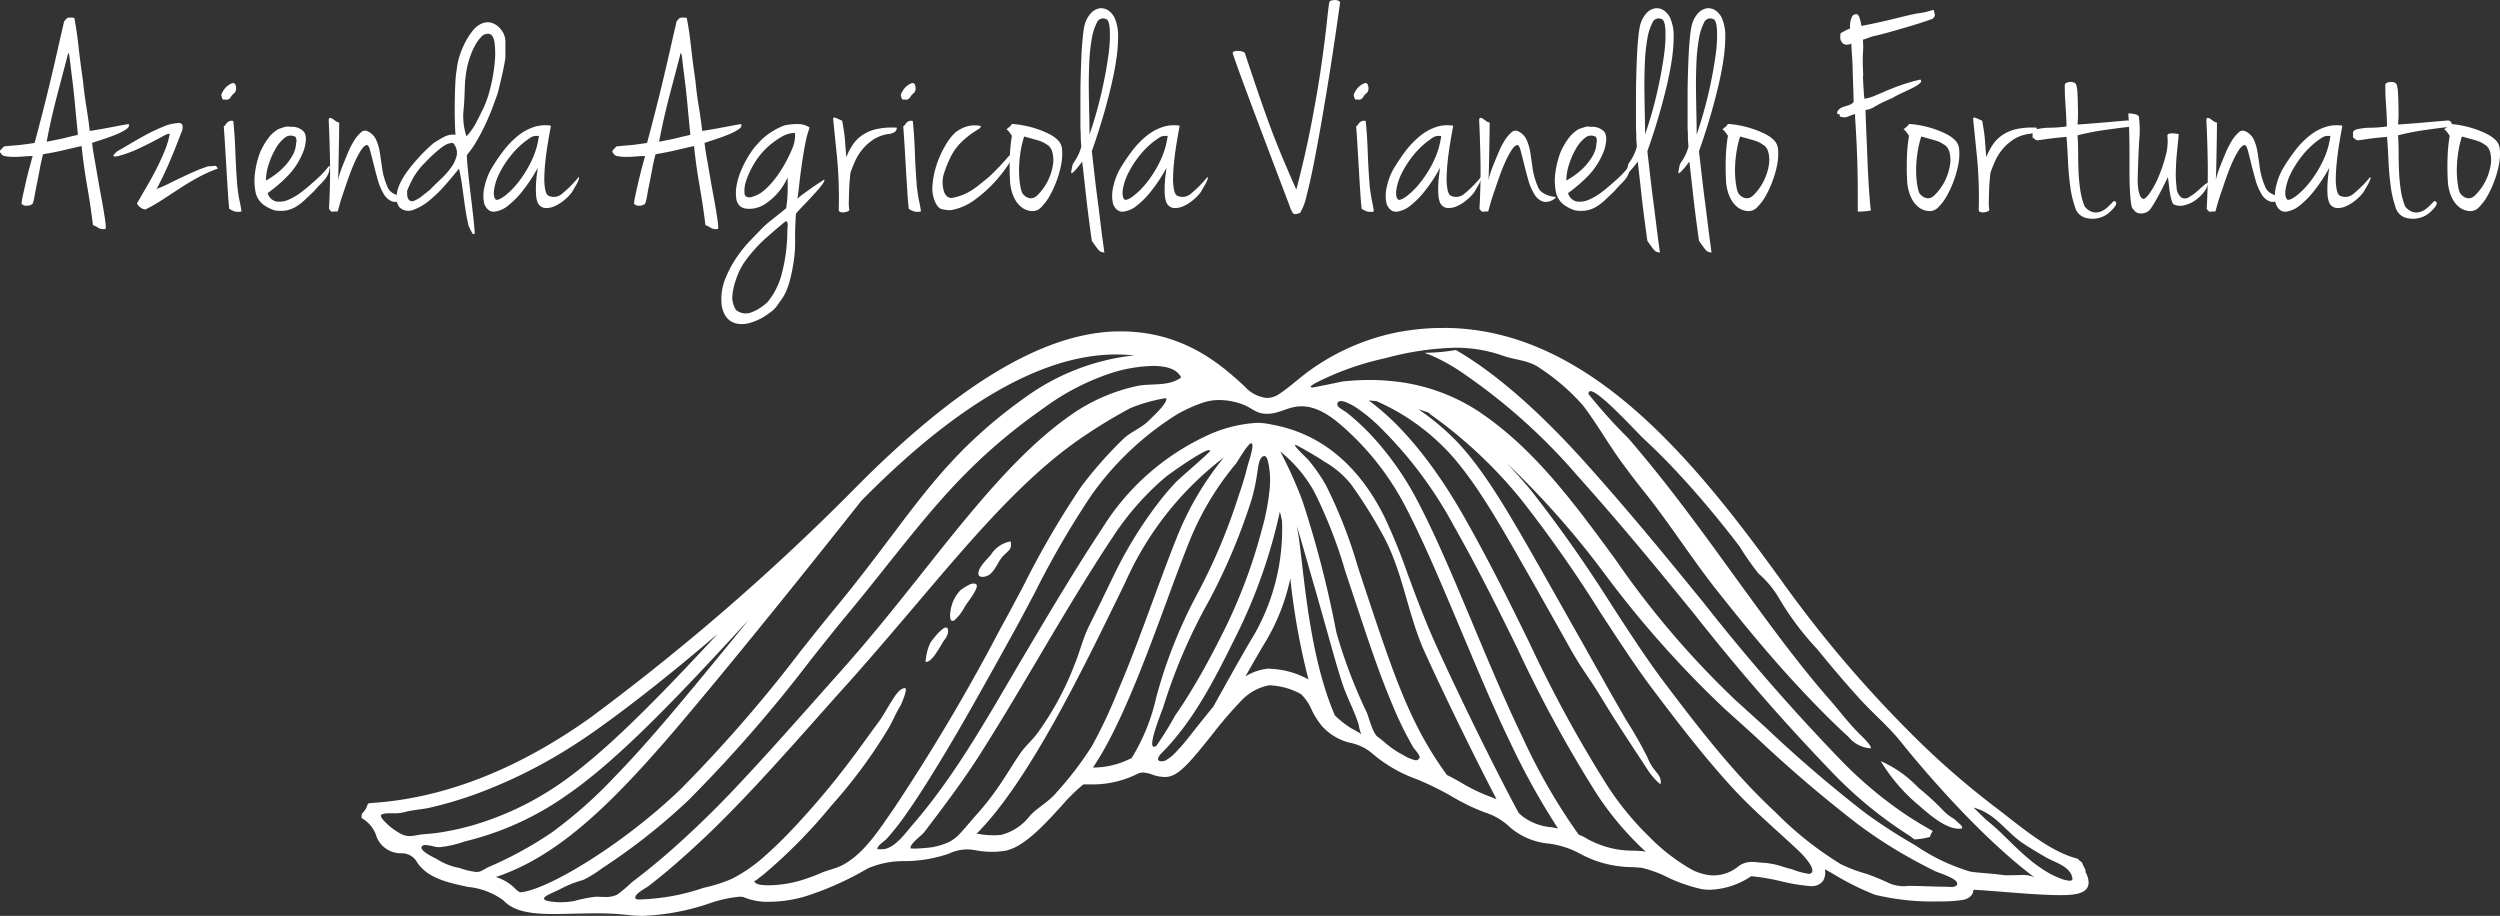 <svg xmlns="http://www.w3.org/2000/svg" width="203.726" height="74.636" viewBox="0 0 203.726 74.636">
  <rect x="0" y="0" width="203.726" height="74.636" fill="#333333" stroke="none"/>
  <g id="Logo" transform="translate(-182.94 -319.264)">
    <g id="Raggruppa_93" data-name="Raggruppa 93">
      <g id="Raggruppa_87" data-name="Raggruppa 87">
        <path id="Tracciato_178" data-name="Tracciato 178" d="M300.551,345.991c-.123,0-.247,0-.371,0a19.414,19.414,0,0,0-3.075.3l-.089.01a18.461,18.461,0,0,0-7.3,3.12c-.87.618-1.645,1.365-2.527,1.944a1.8,1.8,0,0,1-1.007.331,2.805,2.805,0,0,1-1.809-.937c-1.839-1.686-4.9-4.491-10.131-4.491h-.175c-6.053.076-13.168,4.344-21.756,13.089a186.139,186.139,0,0,1-21.3,18.418c-6,4.262-12.032,6.591-17.971,6.937l-.1.053-.037.035a1.649,1.649,0,0,1-.476.777l-.021.165v.183a2.667,2.667,0,0,1,1.142,1.285,2.125,2.125,0,0,0,2.09,1.587,1.427,1.427,0,0,1,1.313.774c.887,1.283,2.533,1.625,4.124,1.968a5.858,5.858,0,0,1,2.878,1.087c.872.937,2.3,1.121,4.141,1.121.491,0,1.011-.013,1.557-.028.589-.005,1.206-.028,1.836-.028a23.326,23.326,0,0,1,2.678.139,8.671,8.671,0,0,0,1.175.066,18.925,18.925,0,0,0,5.351-.994,10.359,10.359,0,0,1,2.505-.564.94.94,0,0,1,.422.067,4.979,4.979,0,0,0,2.01.345,10.645,10.645,0,0,0,2.926-.437,25.267,25.267,0,0,0,5.107-2.284,7.424,7.424,0,0,1,3.085-.592,11.192,11.192,0,0,0,3.527-.611,3.636,3.636,0,0,1,1.445-.345,4.1,4.1,0,0,1,.761.08,7.738,7.738,0,0,0,1.281.118,7.55,7.55,0,0,0,.916-.059c1.565-.173,3.288-2.056,4.807-3.726a13.781,13.781,0,0,1,1.744-1.711h.452a8.185,8.185,0,0,0,3.9-.832,1.039,1.039,0,0,1,.511-.132,2.337,2.337,0,0,1,.737.163,3.152,3.152,0,0,0,1.027.2,1.649,1.649,0,0,0,.442-.056c.873-.242,1.836-1.412,3.345-3.3a34.41,34.41,0,0,1,2.523-2.937,4.206,4.206,0,0,1,2.189-1.181,5.78,5.78,0,0,1,2.614.724,3.973,3.973,0,0,1,.848,1.246,6.83,6.83,0,0,0,.785,1.274,4.453,4.453,0,0,0,2.436,1.458,3.959,3.959,0,0,1,1.832.941,11.606,11.606,0,0,0,3.53,2.016,23.524,23.524,0,0,1,2.909,1.433,17.094,17.094,0,0,0,2.646,1.273,5.117,5.117,0,0,1,2.048,1.216,5.6,5.6,0,0,0,3.156,1.319,7.336,7.336,0,0,1,2.431.766,9.038,9.038,0,0,0,4.4,1.153c.255.023.492.028.717.051a9.341,9.341,0,0,1,2.078.754,12.775,12.775,0,0,0,2.85.991,4.5,4.5,0,0,0,.649.048,6.365,6.365,0,0,0,3.356-1.1l.071,0a17.048,17.048,0,0,1,2.382.41,15.662,15.662,0,0,0,2.453.4,1.186,1.186,0,0,0,.2-.014,1.074,1.074,0,0,0,.759-.429,1.27,1.27,0,0,0,.143-.938c.268.142.578.32.85.481a21.463,21.463,0,0,0,3.247,1.6,19.966,19.966,0,0,0,5.161.54,11.738,11.738,0,0,0,2.037-.132c.577-.133.757-.454.8-.708l.02-.113c.7.038,1.562.108,2.453.178,1.639.128,3.331.261,4.576.261.877,0,2.35,0,2.35-1.023a1.693,1.693,0,0,0-.295-.912l.093-.008a1.658,1.658,0,0,1-.136-.289,1.82,1.82,0,0,1-.2-.436,1.562,1.562,0,0,1-.351-.3c-2.275-.549-4.762-2.712-6.587-4.1a67,67,0,0,1-6.958-6.071,98.133,98.133,0,0,1-10.467-12.309c-7.245-10.05-15.923-20.774-27.674-20.774m-10.7,4.856h0c-.648-.041,1.563-.962,1.731-1.047a24.294,24.294,0,0,1,4.3-1.358,23.74,23.74,0,0,1,5.605-.835,11.446,11.446,0,0,1,3.887.643c1.04.371,2.14.358,3.06,1.034a17.308,17.308,0,0,1,3.509,3.047c1.189,1.569,2.157,3.322,3.348,4.9.5.685.993,1.324,1.451,1.9,2.112,2.606,3.912,5.474,5.991,8.12,2.141,2.713,4.334,5.385,6.687,7.919,1.328,1.43,2.705,2.839,4.143,4.152a2.568,2.568,0,0,0,1.694.923c.045,0,.092,0,.14-.006-.023-.3-.715-.939-.952-1.174-.9-.9-1.488-1.7-2.336-2.686-.881-.995-1.732-2.032-2.56-3.081-1.819-2.3-3.545-4.7-5.272-7.063-2.078-2.874-4.229-5.843-6.467-8.62-.714-.879-1.438-1.759-2.182-2.618a41.589,41.589,0,0,1-3.256-3.62c0-.16.056-.23.165-.23.74,0,3.755,3.343,4.377,3.919,1.206,1.113,2.348,2.294,3.451,3.516,1.514,1.679,2.944,3.419,4.32,5.22a22.492,22.492,0,0,0,1.537,2.2,8.079,8.079,0,0,1,1.691,2.041,23.231,23.231,0,0,0,3.1,4.126c1.114,1.374,2.265,2.732,3.453,4.039,1.1,1.212,2.415,2.313,3.429,3.6.42.522,5.723,7.148,10.823,10.963a2.218,2.218,0,0,0-1.143-.191c-.173,0-.349.006-.519.01s-.336.008-.485.008a3.1,3.1,0,0,1-.445-.024c-.784-.111-1.568-.145-2.371-.237-.086-.01-.169-.034-.256-.036a15.993,15.993,0,0,1-4.5-2.151,43.683,43.683,0,0,1-3.986-2.568,106.762,106.762,0,0,1-8.235-7.06c-.787-.712-1.627-1.468-2.523-2.287A72.408,72.408,0,0,1,314.6,364.88c-3.344-4.565-6.5-8.862-10.835-11.862-.213-.152-.443-.307-.67-.444a15.534,15.534,0,0,0-6.806-2.258,16.776,16.776,0,0,0-1.736-.087c-.484,0-.968.019-1.447.053-.263.025-.527.034-.773.073-.137.026-2.343.492-2.483.492m-64.535,41.131a1.4,1.4,0,0,1-.361-.267,3.758,3.758,0,0,0-1.607-.977c5.219-1.744,9.667-6.116,15.585-13.152,5.944-7.059,13.779-16.97,14.179-17.487,7.739-7.868,14.674-11.875,20.62-11.944h.185c.51,0,1,.032,1.474.07a18.527,18.527,0,0,0-8.606,3.215c-5.351,3.749-7.958,7.21-11.262,11.6-1.321,1.745-2.811,3.731-4.631,5.919-.841,1.023-1.764,2.181-2.75,3.423a115.2,115.2,0,0,1-9.757,11.218c-4.764,4.572-10.955,8.254-13.069,8.384m3.353.81a5.747,5.747,0,0,1-1-.088c-.545-.107-.482-.291-.057-.519.41-.21.83-.379,1.24-.6a8.66,8.66,0,0,1,1.6-.605,9,9,0,0,0,1.554-.959,50.078,50.078,0,0,0,6.538-5.082c.2-.18.4-.365.6-.566a114.7,114.7,0,0,0,9.855-11.323c.976-1.232,1.9-2.39,2.736-3.406,1.328-1.59,2.493-3.06,3.578-4.425,4.035-5.039,6.951-8.686,12.76-12.757a19.5,19.5,0,0,1,5.58-2.846,12.116,12.116,0,0,1,3.25-.531c1.028,0,1.955.228,2.288.941-1.027.763-2.414.451-3.613.7a14.847,14.847,0,0,0-5.051,2.139c-4.373,2.936-8.269,7.833-12.393,13.03-2.127,2.675-4.335,5.45-6.762,8.158-.843.944-1.664,1.87-2.452,2.759-1.9,2.136-3.8,4.272-5.758,6.348a79.411,79.411,0,0,1-5.7,5.538q-1.464,1.278-3.017,2.452a11.984,11.984,0,0,1-1.207,1.019,2.084,2.084,0,0,1-1,.189c-.264,0-.524-.017-.749-.017a10.789,10.789,0,0,0-1.756.351l-.064.007a5.651,5.651,0,0,1-1,.088m6.345-.224a.437.437,0,0,1-.257-.05c-.29-.322.833-.88,1.048-1.051.518-.4,1.025-.812,1.526-1.228,1-.849,1.971-1.721,2.923-2.616,1.984-1.873,3.864-3.868,5.707-5.882q1.893-2.085,3.771-4.206c.787-.886,1.6-1.8,2.451-2.741,1.907-2.143,3.689-4.242,5.418-6.274,4.795-5.651,8.938-10.518,13.652-13.693a42.183,42.183,0,0,1,3.806-2.3,13.6,13.6,0,0,1,2.8-.8c.088,0,.137.017.136.057-.021.449-1.105,1.429-1.464,1.786-.609.606-1.45.888-2.063,1.481a32.948,32.948,0,0,0-3.427,3.888,72.118,72.118,0,0,0-4.735,8.145c-.618,1.147-1.218,2.3-1.81,3.353a160.439,160.439,0,0,1-8.7,14.7c-1.159,1.66-2.478,3.806-4.34,4.7-.5.236-1.065.343-1.576.56a14.2,14.2,0,0,1-1.706.625,9.5,9.5,0,0,1-2.551.391c-.265,0-.9,0-1.1-.188-.223-.2-.082-.127.086-.259.181-.157.42-.318.619-.487A42.779,42.779,0,0,0,250.7,384.9a40.946,40.946,0,0,0,4.7-6.381c.317-.57.57-1.187.916-1.741.078-.132.631-1.437.378-1.437h-.017c-.486,0-.963.891-1.191,1.245-.346.549-.651,1.138-1.046,1.647-.673.9-1.316,1.828-2,2.733a65.636,65.636,0,0,1-5.021,5.97,32.907,32.907,0,0,1-2.614,2.484,12.825,12.825,0,0,1-2.184,1.44,11.893,11.893,0,0,1-2.33.747,17.5,17.5,0,0,1-4.963.944c-.06,0-.2.015-.325.015m19.743-4.093c-.1,0-.206-.007-.309-.013,0-.326.564-.618.768-.851a21.793,21.793,0,0,0,1.614-2.058c.629-.9,1.228-1.821,1.81-2.751,1.546-2.462,2.986-4.978,4.408-7.514.81-1.442,1.607-2.876,2.4-4.318.593-1.064,1.2-2.223,1.818-3.382a72.285,72.285,0,0,1,4.634-7.98,24.381,24.381,0,0,1,6.9-6.533,11.586,11.586,0,0,1,2.238-1.016,4.138,4.138,0,0,1,1.28-.194,5.445,5.445,0,0,1,2.009.4c.718.3.988.7,1.8.72.03,0,.06,0,.09,0,.957,0,1.616-.524,2.555-.6.082-.006.162-.01.243-.01,1.56,0,2.933,1.233,4,2.236a22.5,22.5,0,0,1,4.55,6.1c1.455,2.8,2.927,6.316,4.486,10.022,1.3,3.082,2.63,6.278,3.965,9.023a58.556,58.556,0,0,0,3.9,7.023c-.172-.036-.349-.067-.508-.1a4.491,4.491,0,0,1-2.456-.942c-.086-.082-.163-.152-.247-.23-1.533-2.828-4.462-8.688-6.672-13.545-.961-2.117-1.7-4.112-2.354-5.876a48,48,0,0,0-1.926-4.736c-3.211-6.4-7.782-7.236-9.505-7.551a4.867,4.867,0,0,0-.868-.075,11.148,11.148,0,0,0-4.272,1.133,19.851,19.851,0,0,0-8.329,7.451c-2.153,3.249-4.268,6.815-6.319,10.273-2.8,4.724-5.513,9.71-9.131,13.884-.556.647-1.328,1.735-2.192,1.964a1.583,1.583,0,0,1-.385.042m67.864,2.134a3.268,3.268,0,0,1-.486-.039,4.545,4.545,0,0,1-1.238-.392,15.545,15.545,0,0,1-3.536-2.714,23.948,23.948,0,0,1-3.521-4.322,105.84,105.84,0,0,1-6.244-11.476c-1.552-3.161-3.153-6.43-5.256-10.147-3.231-5.726-6.178-8.414-7.852-9.613.211.013.427.033.641.049l.032.021a17.8,17.8,0,0,1,5.487,3.778c2.2,2.2,4.241,5.75,6.039,8.888,1.647,2.878,3.023,5.33,4.282,7.575.959,1.692,1.5,2.285,2.515,3.962.973,1.628,2.611,4.1,3.639,5.663a5.683,5.683,0,0,0,1.133,1.344c.147-.474-.177-.812-.454-1.16a3.648,3.648,0,0,1-.588-1.028,34.593,34.593,0,0,0-1.749-3.067c-1.2-2.074-2.374-4.176-3.544-6.26-1.269-2.239-2.644-4.691-4.286-7.569-1.837-3.189-3.917-6.821-6.224-9.118a20.149,20.149,0,0,0-2.866-2.361c.283.079.564.178.84.279l.136.136a37.474,37.474,0,0,1,7.407,6.951,105.291,105.291,0,0,1,6.438,9.188c1.514,2.315,2.946,4.512,4.235,6.215,2.08,2.761,4.188,5.51,6.517,8.059,1.711,1.866,3.624,3.465,5.462,5.2.271.256,1.35,1.378,1,1.748a.319.319,0,0,1-.248.08,6.592,6.592,0,0,1-1.378-.384c-.214-.044-.42-.108-.62-.166a6.281,6.281,0,0,0-1.488-.335c-.447-.021-.8-.084-1.135-.084a1.749,1.749,0,0,0-1.121.38,3.162,3.162,0,0,1-1.97.715m-5.54-1.922-.248-.051c-.238-.015-.5-.04-.775-.041a7.669,7.669,0,0,1-3.774-.972,4.189,4.189,0,0,0-.685-.339,48.714,48.714,0,0,1-4.6-7.991c-1.319-2.731-2.655-5.9-3.938-8.968-1.569-3.742-3.045-7.278-4.524-10.1a24.388,24.388,0,0,0-4.021-5.68,19.239,19.239,0,0,0-1.794-1.635c-.149-.118-.712-.419-.759-.581-.083-.264.069-.371.282-.371a.942.942,0,0,1,.295.054,4.65,4.65,0,0,1,1.092.585,13.724,13.724,0,0,1,2.065,1.774,33.6,33.6,0,0,1,5.692,7.679c2.091,3.7,3.69,6.944,5.237,10.094a106.718,106.718,0,0,0,6.306,11.6,24.967,24.967,0,0,0,4.15,4.947m-45.062-6.866c2.185-3.217,4.21-8.676,6.022-13.585.649-1.768,1.267-3.424,1.841-4.854a23.5,23.5,0,0,1,3.8-6.337c.132-.167.968-1.652,1.24-1.652l.02,0c.28.083-.281,1.659-.325,1.869a24.058,24.058,0,0,1-.706,2.343,47.236,47.236,0,0,1-3.421,8.125,39.546,39.546,0,0,0-3.317,8.386,15.97,15.97,0,0,1-2.008,4.942l-.231.1a6.746,6.746,0,0,1-2.911.659m32.87,2.574c-.141-.055-.289-.113-.441-.174a14.826,14.826,0,0,1-2.448-1.179c-.379-.222-.76-.435-1.133-.61-2.976-4.077-4.284-7.989-6.6-14.955l-.672-2.04A39.162,39.162,0,0,0,291,358.822a13.807,13.807,0,0,0-1.439-2.074c-.16-.185-1.289-1.227-1.063-1.227a.656.656,0,0,1,.231.094c.457.245,1.658.929,2.073,1.233a7.674,7.674,0,0,1,2.232,1.878,39.054,39.054,0,0,1,2.612,4.168c1.617,2.935,2.007,6.457,3.4,9.521,1.86,4.073,4.223,8.86,5.846,11.976m-47.509,4.02c-.148,0-.244-.009-.245-.031-.045-.363.9-1.026,1.118-1.3,1.554-2.051,3.078-4.053,4.465-6.221,1.622-2.54,3.153-5.127,4.683-7.713,2.038-3.452,4.151-7.019,6.29-10.231a22.7,22.7,0,0,1,4.214-4.765c.319-.259,3.039-2.2,3.554-2.207.054,0,.084.023.084.07,0,.114-2.528,2.266-2.755,2.517a22.072,22.072,0,0,0-1.677,2,34.17,34.17,0,0,0-3.431,5.662l-.245.5c-.586,1.224-1.175,2.426-1.773,3.633-.5,1.025-.723,2.041-1.154,3.085a24.4,24.4,0,0,1-3.072,5.663c-.445.564-.981,1.03-1.381,1.617-.691,1.016-1.3,2.076-2.023,3.071a21.893,21.893,0,0,1-1.51,1.879c-.5.56-.97,1.158-1.5,1.7a2.987,2.987,0,0,1-1.1.686,5.63,5.63,0,0,1-1.075.286,14.475,14.475,0,0,1-1.472.108m40.926-7.2a3.2,3.2,0,0,1-1.032-.436,7.372,7.372,0,0,1-1.491-1.022c-.2-.167-.386-.321-.573-.454-.395-.271-.7-1.533-.887-1.978a41.281,41.281,0,0,1-2.48-6.53,86.075,86.075,0,0,0-2.758-10.7,33.752,33.752,0,0,0-1.814-4.043,11.06,11.06,0,0,1,2.787,3.315,38.359,38.359,0,0,1,2.5,6.409l.677,2.04c.989,2.957,1.944,5.955,3.16,8.835a28.85,28.85,0,0,0,1.693,3.473c.2.343.874.877.32,1.077a.318.318,0,0,1-.1.015m-21.331-1.105c-.557,0,.7-3.011.767-3.256a44.781,44.781,0,0,1,3.694-8.594,48.836,48.836,0,0,0,3.51-8.337,16.219,16.219,0,0,0,.446-2.1c.053-.292.119-1.229.465-1.375a.292.292,0,0,1,.111-.025c.229,0,.282.383.339.6a7.038,7.038,0,0,1,.091,2.132,18.268,18.268,0,0,1-.627,3.251,43.213,43.213,0,0,1-3.133,8.331c-.82,1.641-1.686,3.271-2.639,4.83-.411.68-.835,1.343-1.292,1.991a28.8,28.8,0,0,1-1.529,2.473.387.387,0,0,1-.2.082m-13.134,7.21a6.883,6.883,0,0,1-1.162-.107l-.157-.021c4.214-4.215,8.605-13.275,11.893-20.023l.247-.512a26.111,26.111,0,0,1,8.008-10.124,24.739,24.739,0,0,0-3.8,6.434c-.583,1.443-1.2,3.118-1.861,4.9-.961,2.619-1.926,5.257-3.03,7.829a40.222,40.222,0,0,1-2.052,4.341,27.463,27.463,0,0,1-2.9,3.8,3.8,3.8,0,0,1-.352.375c-.572.544-1.266.936-1.808,1.518a4.282,4.282,0,0,1-2.347,1.56c-.254.025-.478.034-.681.034m74.439,4.143a3.009,3.009,0,0,1-1.521-.3c-.552-.26-1.113-.482-1.69-.693a12.52,12.52,0,0,1-2.1-.786,28.007,28.007,0,0,1-5.365-4.262c-.907-.843-1.786-1.733-2.627-2.646-2.325-2.536-4.431-5.279-6.505-8.038-1.264-1.672-2.684-3.847-4.189-6.163a111.9,111.9,0,0,0-6.512-9.275c-.692-.845-1.385-1.607-2.049-2.313a70.816,70.816,0,0,1,8.063,9.134,84.3,84.3,0,0,0,9.74,10.933c.9.81,1.737,1.557,2.522,2.276A108.373,108.373,0,0,0,334.3,386.4a37.37,37.37,0,0,0,4.027,2.634c.745.422,1.491.819,2.258,1.2.317.164,1.909.606,1.849,1.063-.025.171-.216.239-.418.245q-.049,0-.1,0c-.173,0-.342-.019-.446-.019-.948,0-1.884-.064-2.829-.064h-.362M277.6,381.3c-.5,0-.27-.408.06-.727,2.569-2.588,4.346-6.124,5.948-9.363a43.25,43.25,0,0,0,3.629-10.253c.066.247.117.487.173.73a17.323,17.323,0,0,1-2.276,9.314c-.816,1.334-2.543,4.444-3.323,5.856-.421.5-.833,1.021-1.238,1.524-.552.689-1.073,1.408-1.685,2.036a3.853,3.853,0,0,1-.961.816l-.172.057c-.058.006-.11.01-.155.01m16.276-2.189c-.067-.117-.908-.517-1.079-.664a8.961,8.961,0,0,1-1.077-.878c-1.693-3.957-2.264-8.83-2.686-12.44-.071-.6-.136-1.149-.2-1.661-.052-.429-.127-.861-.213-1.319.322,1.027.6,2.037.938,3.2.161.577.343,1.2.534,1.862.365,1.264.679,2.393.973,3.433.4,1.42.782,2.83,1.234,4.231.375,1.187,1,2.277,1.362,3.451a3.428,3.428,0,0,0,.214.784m-9.447-4.725c.619-1.092,1.247-2.177,1.636-2.816a16.763,16.763,0,0,0,2.024-5.176,56.837,56.837,0,0,0,1.478,8.24,6.9,6.9,0,0,0-3.112-.867l-.109-.02a4.334,4.334,0,0,0-1.917.639M218.78,388.3a8.668,8.668,0,0,0,2.013-.462,24.2,24.2,0,0,0,8.33-3.775c4.451-3.043,9.81-8.855,14.543-13.977.085-.084.161-.178.247-.259-1.935,2.386-3.97,4.862-5.814,7.064-1.628,1.926-3.281,3.838-5.043,5.647a37.29,37.29,0,0,1-5.122,4.545,30.564,30.564,0,0,1-5.106,2.805c-.252.1-.491.284-.747.382a.95.95,0,0,1-.327.051,6.24,6.24,0,0,1-1.386-.33,4.985,4.985,0,0,1-1.78-.69c-.082-.057-.351-.176-.616-.329-.428-.244-.864-.559-.614-.774a.4.4,0,0,1,.264-.075,4.8,4.8,0,0,1,.78.147,2.329,2.329,0,0,0,.378.03m-3.758-2.761a3.159,3.159,0,0,0,.9-.1c.668-.185,1.4-.206,2.082-.366a31.978,31.978,0,0,0,3.826-1.143,40.444,40.444,0,0,0,7.671-3.818c.728-.464,1.445-.942,2.144-1.445,3.019-2.145,6.446-4.89,9.8-7.767-4.326,4.653-9.019,9.589-12.939,12.272a24.564,24.564,0,0,1-7.133,3.37,21.759,21.759,0,0,1-2.846.6c-.382.046-.771.084-1.156.113-.356.029-.7.142-1.048.142a1.326,1.326,0,0,1-.339-.041,1.4,1.4,0,0,1-.366-.139,5.142,5.142,0,0,1-1.261-.935c-.268-.272-.6-.618-.158-.7l.13-.029c.16-.012.312-.015.457-.015h.235m136.574,5.5a2.818,2.818,0,0,1-.869-.236,7.991,7.991,0,0,1-.733-.338,12.327,12.327,0,0,1-2-1.441c-1.094-.949-2.038-2.04-3.183-2.935-.115-.094-1-1-1.073-1.015,1.824.442,2.661,2.007,4.134,2.966.59.375,1.2.754,1.815,1.1.709.411,1.966.712,2.138,1.692.023.15-.072.207-.227.207" fill="#fff"/>
      </g>
      <g id="Raggruppa_88" data-name="Raggruppa 88">
        <path id="Tracciato_179" data-name="Tracciato 179" d="M336.2,381.286a14.524,14.524,0,0,0,3.171,3.665c.722.626,2.09,1.846,3.193,1.846a1.287,1.287,0,0,0,.265-.026c.025-.186-.069-.248-.2-.367-.2-.188-.406-.371-.446-.407a3.617,3.617,0,0,1-.887-.686,21.957,21.957,0,0,0-2.032-1.863,9.542,9.542,0,0,0-3.059-2.162" fill="#fff"/>
      </g>
      <g id="Raggruppa_89" data-name="Raggruppa 89">
        <path id="Tracciato_180" data-name="Tracciato 180" d="M260.028,370.4c-.359,0-1.162,1.075-1.269,1.237a4.281,4.281,0,0,0-.394,1.577.753.753,0,0,0,.508-.286l.149-.154a10.7,10.7,0,0,0,.741-1.165c.21-.314.531-.657.418-1.064-.027-.1-.081-.145-.153-.145" fill="#fff"/>
      </g>
      <g id="Raggruppa_90" data-name="Raggruppa 90">
        <path id="Tracciato_181" data-name="Tracciato 181" d="M262.288,366.817a.782.782,0,0,0-.335.082,4.692,4.692,0,0,0-.74.459,2.987,2.987,0,0,0-.816,1.723,1.472,1.472,0,0,0,0,.63c.034.09.089.152.173.152a.283.283,0,0,0,.12-.033,3.755,3.755,0,0,0,.866-1.117c.159-.3,1.169-1.5.958-1.808a.276.276,0,0,0-.229-.088" fill="#fff"/>
      </g>
      <g id="Raggruppa_91" data-name="Raggruppa 91">
        <path id="Tracciato_182" data-name="Tracciato 182" d="M265.3,363.378a2.42,2.42,0,0,0-1.613,1.093c-.282.345-1.149,1.133-1,1.628.034.116.135.156.254.176a.555.555,0,0,0,.072,0,1.081,1.081,0,0,0,.556-.18c.548-.433.7-1.119,1.171-1.581.421-.42.681-.492.556-1.14" fill="#fff"/>
      </g>
      <g id="Raggruppa_92" data-name="Raggruppa 92">
        <path id="Tracciato_183" data-name="Tracciato 183" d="M301.56,347.788a15.085,15.085,0,0,1-2.416.222h-.055l-.023.028c.19.067.382.139.552.205a16.066,16.066,0,0,1,2.8,1.612,47.956,47.956,0,0,1,9,8.1c3.7,4.127,6.727,7.832,9.656,11.429a170.185,170.185,0,0,0,11.381,13.037,33.809,33.809,0,0,0,6.257,5.051l-.022,0,.063.061.062.036.061.039.1.061a6.718,6.718,0,0,0,1.231-.2,1.638,1.638,0,0,1,.236-.484c-.705-.388-1.394-.814-2.015-1.212a33.185,33.185,0,0,1-5.365-4.451,166.7,166.7,0,0,1-11.264-12.9c-2.94-3.608-5.976-7.341-9.7-11.49-4.646-5.181-8.2-7.809-10.526-9.148" fill="#fff"/>
      </g>
    </g>
    <g id="Raggruppa_94" data-name="Raggruppa 94">
      <path id="Tracciato_184" data-name="Tracciato 184" d="M185.6,331.979q-.333,0-.749.035c-.277.024-.543.036-.8.036a3.446,3.446,0,0,1-.677-.059.447.447,0,0,1-.369-.25q-.141-.119,0-.273c.1-.1.183-.194.262-.274.3-.031.562-.054.784-.071s.428-.036.618-.059l.547-.071q.261-.036.546-.084.357-1.33.666-2.542t.594-2.4q.285-1.188.559-2.4t.582-2.543c.142-.206.261-.312.356-.321a3.478,3.478,0,0,1,.475.012q.143.761.214,1.283c.048.349.091.7.131,1.058s.087.753.143,1.188.13.986.225,1.652q.1,1.023.262,2.008t.285,2.032q.618-.094,1.188-.2l1.011-.19c.292-.056.53-.1.713-.131s.273-.039.273-.023c.047.142-.028.281-.226.415a4.5,4.5,0,0,1-.773.4q-.476.2-1.022.38l-.974.321q.048.453.167,1.129t.249,1.438q.131.76.274,1.533t.249,1.4q.106.63.154,1.046c.032.277.032.431,0,.463a.833.833,0,0,1-.582-.083,1.756,1.756,0,0,0-.44-.225q-.19-1.569-.475-3.2t-.451-3.244c-.365.079-.829.187-1.391.321s-1.145.249-1.746.345q-.144.522-.262,1.164t-.238,1.223c-.079.389-.146.737-.2,1.047a2.743,2.743,0,0,1-.154.606.71.71,0,0,1-.416.154.555.555,0,0,1-.487-.154,4.5,4.5,0,0,1,.106-.654q.108-.51.251-1.129c.094-.412.193-.811.3-1.2S185.538,332.2,185.6,331.979Zm1.141-1.164q.357-.072.784-.155t.8-.179q.369-.094.642-.154a2.052,2.052,0,0,0,.32-.083c-.031-.349-.059-.637-.083-.868s-.047-.471-.071-.724-.051-.551-.083-.892-.08-.8-.142-1.39q-.19-1.5-.274-2.234t-.154-.475q-.333,1.284-.583,2.222t-.451,1.735q-.2.8-.369,1.557T186.743,330.815Z" fill="#fff"/>
      <path id="Tracciato_185" data-name="Tracciato 185" d="M197.461,329.293a.308.308,0,0,1,.344.155.959.959,0,0,1-.107.654q-.451,1.211-.939,2.352t-1.057,2.21q.546-.213,1.022-.451t.974-.475q.5-.238,1.034-.476t1.177-.451a2.31,2.31,0,0,0,.51-.036c.087-.024.179.052.273.226a11.2,11.2,0,0,0-1.592.713q-.737.4-1.438.855t-1.4.915a13.791,13.791,0,0,1-1.461.844.611.611,0,0,1-.25-.059.956.956,0,0,1-.238-.155.859.859,0,0,1-.166-.19c-.039-.063-.044-.11-.012-.143q.357-.618.773-1.33t.784-1.439q.367-.723.666-1.449a6.847,6.847,0,0,0,.415-1.39c-.079-.032-.241.02-.487.154s-.558.3-.939.5-.812.408-1.295.63a9.05,9.05,0,0,1-1.58.547,1.117,1.117,0,0,0-.131.011.17.17,0,0,1-.131-.023c-.032-.024-.027-.067.012-.131a1.479,1.479,0,0,1,.3-.285q.261-.143.88-.511t1.354-.773a14.06,14.06,0,0,1,1.474-.7A3.46,3.46,0,0,1,197.461,329.293Z" fill="#fff"/>
      <path id="Tracciato_186" data-name="Tracciato 186" d="M201.881,326.038q.237-.048.285.285a.607.607,0,0,1-.1.5,1.222,1.222,0,0,0-.333.369.417.417,0,0,1-.333.2.989.989,0,0,0-.249-.012c-.072.008-.131-.122-.178-.392a1.949,1.949,0,0,1,.3-.523A1.419,1.419,0,0,1,201.881,326.038Zm.071,3.089q.119,1.141.167,2.507t.166,2.864q.095.761.19,1.189c.063.285.111.554.142.807a1.116,1.116,0,0,1-.593-.011,2.35,2.35,0,0,1-.4-.2q-.049-.379-.107-1.259t-.119-1.913q-.06-1.033-.119-2.008t-.107-1.545a.383.383,0,0,0,.154-.143.923.923,0,0,1,.131-.166.552.552,0,0,1,.19-.119A.5.5,0,0,1,201.952,329.127Z" fill="#fff"/>
      <path id="Tracciato_187" data-name="Tracciato 187" d="M205.66,329.768l.4-.13a.9.9,0,0,1,.547-.036,1.342,1.342,0,0,1,1.058.357q.369.381.059,1.473a6.02,6.02,0,0,1-1.2,2.02,11.872,11.872,0,0,1-1.77,1.545.942.942,0,0,0,.713.69,1.816,1.816,0,0,0,1-.155,4.874,4.874,0,0,0,1.021-.606q.5-.381.809-.665c.332-.286.6-.527.8-.726a8,8,0,0,0,.63-.724c.047-.032.075-.028.083.012a.512.512,0,0,1-.012.178c-.016.079-.04.19-.071.332-.048.111-.1.211-.143.3a1.734,1.734,0,0,1-.2.285c-.087.1-.2.225-.345.368s-.316.333-.523.57c-.237.223-.467.44-.689.654a4.566,4.566,0,0,1-.7.558,2.421,2.421,0,0,1-.808.334,2.71,2.71,0,0,1-1.01,0,3.412,3.412,0,0,1-.76-.357,1.8,1.8,0,0,1-.44-.393,1.779,1.779,0,0,1-.226-.368,1.525,1.525,0,0,1-.1-.285,4.866,4.866,0,0,1-.1-1.283,7.272,7.272,0,0,1,.475-2.092,5.944,5.944,0,0,1,.666-1.128A2.674,2.674,0,0,1,205.66,329.768Zm-1.046,4.207a6.913,6.913,0,0,0,.725-.463,5.368,5.368,0,0,0,.784-.689,4.721,4.721,0,0,0,.642-.868,2.176,2.176,0,0,0,.3-1,.706.706,0,0,0-.024-.5c-.032-.048-.064-.071-.1-.071a.737.737,0,0,0-.808.118,2.972,2.972,0,0,0-.737.88,6.38,6.38,0,0,0-.558,1.271A4.305,4.305,0,0,0,204.614,333.975Z" fill="#fff"/>
      <path id="Tracciato_188" data-name="Tracciato 188" d="M210.579,329.246q0,.666-.012,1.331t-.024,1.283q-.011.618-.024,1.165c-.007.364-.02.689-.035.974a2.381,2.381,0,0,1,.107-.464c.072-.245.17-.526.3-.843s.265-.654.416-1.01a6.633,6.633,0,0,1,.487-.951,2.882,2.882,0,0,1,.535-.653.486.486,0,0,1,.511-.143,1.426,1.426,0,0,1,.736.689,3.882,3.882,0,0,1,.31,1.034q.095.584.19,1.3a5.832,5.832,0,0,0,.427,1.5,1.046,1.046,0,0,0,.416.523,2.219,2.219,0,0,0,.927.32c.1.008.139.036.107.083a1.138,1.138,0,0,1-1.022.31,1.375,1.375,0,0,1-.725-.63,4.651,4.651,0,0,1-.487-1.165c-.127-.452-.241-.887-.345-1.307s-.194-.776-.273-1.07-.166-.439-.261-.439c-.142.016-.3.151-.463.4a7.141,7.141,0,0,0-.512.95c-.174.381-.341.8-.5,1.248s-.305.876-.439,1.272-.242.737-.321,1.022-.127.459-.143.522a2.277,2.277,0,0,0-.44.024c-.055.016-.146-.063-.273-.238q.119-2.09.083-3.957t-.106-3.244c0-.142.035-.213.106-.213a.412.412,0,0,1,.238.1c.087.063.179.127.273.19A.458.458,0,0,0,210.579,329.246Z" fill="#fff"/>
      <path id="Tracciato_189" data-name="Tracciato 189" d="M224.125,323.994c-.047.285-.1.586-.166.9s-.131.619-.2.9-.131.531-.178.737-.08.332-.1.38q-.142.4-.38,1.046t-.559,1.342q-.321.7-.725,1.4a7.877,7.877,0,0,1-.832,1.2q0,.357.084,1.2t.2,1.818q.12.975.227,1.913t.13,1.462c-.079.078-.151.063-.214-.048s-.158-.3-.285-.57q-.143-.618-.226-1.141t-.154-1.058q-.072-.534-.155-1.129T220.347,333q-.453.57-1.082,1.295a10.949,10.949,0,0,1-1.307,1.284,4.356,4.356,0,0,1-1.331.783,1.058,1.058,0,0,1-1.129-.2,1.287,1.287,0,0,1-.249-.891,2.976,2.976,0,0,1,.285-1.047,6.059,6.059,0,0,1,.642-1.057q.392-.522.8-.974t.761-.785c.237-.221.411-.38.523-.475q.332-.213.558-.345c.15-.086.285-.158.4-.213a1.566,1.566,0,0,1,.368-.119,1.844,1.844,0,0,1,.475-.012q-.047-.546-.059-1.307t0-1.533q.012-.772.048-1.438a7.625,7.625,0,0,1,.107-1.022,5.28,5.28,0,0,1,.225-1.093,7.061,7.061,0,0,1,.452-1.105,5.525,5.525,0,0,1,.606-.95,1.991,1.991,0,0,1,.725-.6,1.245,1.245,0,0,1,.808-.083,1.557,1.557,0,0,1,.82.594,1.536,1.536,0,0,1,.332,1.01Zm-6.582,8.556a5.669,5.669,0,0,0-.939,1.223,10.3,10.3,0,0,0-.487,1.034v.226a1.209,1.209,0,0,0,.035.3.546.546,0,0,0,.142.25.373.373,0,0,0,.345.059,2.378,2.378,0,0,0,.677-.392c.087-.072.183-.146.286-.226s.233-.182.392-.309q.333-.355.82-.808a6.815,6.815,0,0,0,.855-.951,2.754,2.754,0,0,0,.488-1.022,1.14,1.14,0,0,0-.31-1.022,1.363,1.363,0,0,0-.344.048,1.542,1.542,0,0,0-.44.226,6.832,6.832,0,0,0-.629.5Q218.065,332,217.543,332.55Zm3.445-2.211a5.108,5.108,0,0,0,.713-1.01q.286-.534.642-1.272a8.67,8.67,0,0,0,.558-1.639,13.464,13.464,0,0,0,.345-1.961,7.414,7.414,0,0,0,0-1.676q-.095-.713-.475-.76a.7.7,0,0,0-.618.25,3.341,3.341,0,0,0-.523.737,5.852,5.852,0,0,0-.4.938,6.858,6.858,0,0,0-.238.88,8.306,8.306,0,0,0-.13.855c-.024.253-.04.519-.048.8s-.02.579-.036.9-.047.725-.094,1.2a7.076,7.076,0,0,0,.035.713,4.8,4.8,0,0,0,.1.606,3.664,3.664,0,0,0,.107.381C220.948,330.367,220.972,330.387,220.988,330.339Z" fill="#fff"/>
      <path id="Tracciato_190" data-name="Tracciato 190" d="M227.832,329.507c-.016.1-.051.294-.107.6s-.114.653-.178,1.057-.119.828-.166,1.271-.075.864-.083,1.26a4.713,4.713,0,0,0,.071,1.01c.055.277.146.448.273.511a1.013,1.013,0,0,0,1.117-.178,9.2,9.2,0,0,0,1.331-1.343c.048,0,.052.064.012.19a2.1,2.1,0,0,1-.19.416l-.262.451a1.621,1.621,0,0,1-.2.3,3.89,3.89,0,0,1-.547.536,3.242,3.242,0,0,1-.761.475,1.648,1.648,0,0,1-.772.154.755.755,0,0,1-.606-.428,2.153,2.153,0,0,1-.143-.7,7.43,7.43,0,0,1,0-.844q.024-.428.072-.785c.032-.237.055-.411.071-.523a12.814,12.814,0,0,1-1.141,1.759,7.1,7.1,0,0,1-1.259,1.307,2.165,2.165,0,0,1-1.141.511q-.523.036-.808-.606a2.934,2.934,0,0,1,0-1.39,5.274,5.274,0,0,1,.5-1.391,14.986,14.986,0,0,1,1.046-1.568,7.1,7.1,0,0,1,1.164-1.212,4.152,4.152,0,0,1,1.3-.725A2.936,2.936,0,0,1,227.832,329.507Zm-4.467,6.036q.237.049.76-.356a6.447,6.447,0,0,0,1.093-1.129,9.081,9.081,0,0,0,1.034-1.687,6.692,6.692,0,0,0,.606-2.032h-.273a.847.847,0,0,0-.416.142,6.688,6.688,0,0,0-1.545,1.391,7.933,7.933,0,0,0-1,1.545,4.393,4.393,0,0,0-.428,1.343C223.151,335.156,223.206,335.417,223.365,335.543Z" fill="#fff"/>
      <path id="Tracciato_191" data-name="Tracciato 191" d="M235.508,331.979q-.333,0-.748.035c-.278.024-.543.036-.8.036a3.446,3.446,0,0,1-.677-.059.446.446,0,0,1-.368-.25q-.143-.119,0-.273c.1-.1.182-.194.261-.274.3-.031.563-.054.784-.071s.428-.036.619-.059l.546-.071c.174-.024.357-.052.546-.084q.357-1.33.666-2.542t.594-2.4q.285-1.188.559-2.4t.582-2.543c.143-.206.261-.312.357-.321a3.482,3.482,0,0,1,.475.012q.143.761.214,1.283c.047.349.091.7.131,1.058s.086.753.142,1.188.13.986.226,1.652q.095,1.023.261,2.008t.286,2.032q.616-.094,1.188-.2l1.01-.19c.293-.056.53-.1.713-.131s.273-.039.273-.023c.047.142-.028.281-.226.415a4.487,4.487,0,0,1-.772.4q-.477.2-1.022.38l-.974.321q.047.453.166,1.129t.25,1.438c.087.507.177,1.019.273,1.533s.178.982.249,1.4.123.769.154,1.046.032.431,0,.463a.834.834,0,0,1-.582-.083,1.732,1.732,0,0,0-.439-.225q-.19-1.569-.476-3.2t-.451-3.244c-.365.079-.828.187-1.39.321s-1.145.249-1.747.345q-.143.522-.262,1.164t-.237,1.223c-.08.389-.147.737-.2,1.047a2.725,2.725,0,0,1-.155.606.707.707,0,0,1-.416.154.556.556,0,0,1-.487-.154,4.411,4.411,0,0,1,.107-.654q.106-.51.25-1.129c.1-.412.193-.811.3-1.2S235.445,332.2,235.508,331.979Zm1.141-1.164q.357-.072.784-.155t.8-.179q.369-.094.642-.154a2.119,2.119,0,0,0,.321-.083c-.032-.349-.06-.637-.083-.868s-.047-.471-.071-.724-.052-.551-.083-.892-.08-.8-.143-1.39q-.19-1.5-.273-2.234c-.056-.491-.107-.649-.155-.475q-.333,1.284-.582,2.222t-.452,1.735q-.2.8-.368,1.557T236.649,330.815Z" fill="#fff"/>
      <path id="Tracciato_192" data-name="Tracciato 192" d="M250.1,333.9c.031.032.028.087-.012.166a1.706,1.706,0,0,1-.166.261c-.072.1-.143.187-.214.274s-.123.147-.155.178q-.57.642-1.022,1.105t-.737.8c0,.015,0,.107-.011.273s-.012.257-.012.273q-.048.809-.036,1.628a10.6,10.6,0,0,1-.107,1.652,15.1,15.1,0,0,1-.3,1.533,6.5,6.5,0,0,1-.321.95,3.622,3.622,0,0,1-.345.618c-.119.167-.25.352-.392.559a2.36,2.36,0,0,1-.428.451c-.158.127-.372.277-.642.452a4.545,4.545,0,0,1-1.14.5,2.26,2.26,0,0,1-1.094.059,1.459,1.459,0,0,1-.844-.534,2.24,2.24,0,0,1-.392-1.284,4.339,4.339,0,0,1,.333-1.877,8.956,8.956,0,0,1,.9-1.687,10.189,10.189,0,0,1,1.022-1.284q.5-.523.689-.713.309-.333.559-.57a6.467,6.467,0,0,1,.511-.44c.174-.135.36-.281.558-.44s.432-.348.7-.57a9.564,9.564,0,0,0,.118-1.2q.024-.63,0-1.295a5.258,5.258,0,0,1-.915,1.378,5.145,5.145,0,0,1-.879.748,2.256,2.256,0,0,1-.641.309c-.167.04-.235.06-.2.06a2.672,2.672,0,0,1-.725.036.984.984,0,0,1-.428-.143.788.788,0,0,1-.237-.249,1.515,1.515,0,0,1-.131-.286,3.279,3.279,0,0,1,.012-1.271,6.023,6.023,0,0,1,.392-1.248,9.171,9.171,0,0,1,.57-1.093,6.753,6.753,0,0,1,.571-.808c.032-.031.107-.115.226-.25a5.2,5.2,0,0,1,.463-.451,5.433,5.433,0,0,1,.7-.511,5.635,5.635,0,0,1,.962-.476,4.826,4.826,0,0,1,1.117-.107,1.6,1.6,0,0,1,.927.274c-.127.047-.321.107-.582.178s-.432.123-.512.154v.048q0,.072.048.072a2.121,2.121,0,0,0-1.26.332,6.174,6.174,0,0,0-1.853,1.64,7.7,7.7,0,0,0-.689,1.152,6.252,6.252,0,0,0-.345.88,2.332,2.332,0,0,0-.107.63,2.482,2.482,0,0,0,.024.4.281.281,0,0,0,.166.166.523.523,0,0,0,.356.024,2.556,2.556,0,0,0,1.153-.63,6.873,6.873,0,0,0,.974-1.105,10.185,10.185,0,0,0,.749-1.212q.309-.594.452-.951a2.737,2.737,0,0,0,.249-1.01c.008-.309,0-.463-.035-.463h.094c.017,0,.02,0,.013.012a.586.586,0,0,1-.155.035.216.216,0,0,1,.1-.059.44.44,0,0,0,.1-.036c-.016-.016-.011-.036.012-.059a.114.114,0,0,1,.084-.036c0-.032.039-.063.118-.1l.143-.047.071-.048a.63.63,0,0,0,.119-.071.078.078,0,0,1,.059-.024.463.463,0,0,1,.131.036c.063.023.174.059.333.107a8.328,8.328,0,0,0-.368,1.39q-.156.819-.274,1.652t-.2,1.58q-.084.749-.154,1.177a4.343,4.343,0,0,1,.558-.452q.369-.261.725-.523Q249.624,334.213,250.1,333.9Zm-3,4.111q.072-.546-.024-.665a.1.1,0,0,0-.118-.048q-.642.523-1.046.879c-.269.238-.451.4-.547.476a12.1,12.1,0,0,0-1.7,1.889,5.238,5.238,0,0,0-.748,1.509,5.175,5.175,0,0,0-.3,1.343,1.917,1.917,0,0,0,.3,1.129,1.258,1.258,0,0,0,1.295.179,3.944,3.944,0,0,0,1.295-.844,5.875,5.875,0,0,0,1.117-2.2A13.9,13.9,0,0,0,247.1,338.015Z" fill="#fff"/>
      <path id="Tracciato_193" data-name="Tracciato 193" d="M250.836,328.984c-.015-.142.059-.178.226-.107s.336.147.511.226c.063.365.111.654.142.868s.056.416.072.606.032.4.048.617.039.515.071.88a5.29,5.29,0,0,1,.522-1.01,2.93,2.93,0,0,1,.8-.8,3.374,3.374,0,0,1,1.164-.487,6,6,0,0,1,1.628-.107.436.436,0,0,1-.13.321,1.186,1.186,0,0,1-.606.2,3.053,3.053,0,0,0-1.2.464,4,4,0,0,0-.879.8,4.174,4.174,0,0,0-.594.963c-.151.341-.273.653-.369.938q-.022.215-.059.606c-.024.261-.039.539-.048.832s-.015.579-.023.855a3.037,3.037,0,0,0,.035.654.153.153,0,0,1-.107.179,1.112,1.112,0,0,1-.3.083.674.674,0,0,1-.309-.024c-.095-.032-.142-.087-.142-.166a35.8,35.8,0,0,0-.131-4.219Q250.98,330.387,250.836,328.984Z" fill="#fff"/>
      <path id="Tracciato_194" data-name="Tracciato 194" d="M257.253,326.038q.237-.048.285.285a.606.606,0,0,1-.1.5,1.222,1.222,0,0,0-.333.369.416.416,0,0,1-.333.2.989.989,0,0,0-.249-.012c-.072.008-.131-.122-.178-.392a1.948,1.948,0,0,1,.3-.523A1.419,1.419,0,0,1,257.253,326.038Zm.071,3.089q.119,1.141.167,2.507t.166,2.864q.094.761.19,1.189c.063.285.111.554.142.807a1.116,1.116,0,0,1-.593-.011,2.35,2.35,0,0,1-.4-.2q-.049-.379-.107-1.259t-.119-1.913q-.06-1.033-.119-2.008t-.107-1.545a.384.384,0,0,0,.154-.143.923.923,0,0,1,.131-.166.551.551,0,0,1,.19-.119A.5.5,0,0,1,257.324,329.127Z" fill="#fff"/>
      <path id="Tracciato_195" data-name="Tracciato 195" d="M262.861,329.531q.024.143-.225.285a7.432,7.432,0,0,0-.63.416,6.945,6.945,0,0,0-.832.725,4.341,4.341,0,0,0-.808,1.188,9.146,9.146,0,0,0-.546,1.4,2.53,2.53,0,0,0,.071,1.4.916.916,0,0,0,.2.3.612.612,0,0,0,.392.154,4.592,4.592,0,0,0,.927-.261,4.379,4.379,0,0,0,.76-.4,8.127,8.127,0,0,0,.689-.512c.222-.181.452-.368.69-.558.348-.333.637-.621.867-.867s.416-.452.559-.618a2.57,2.57,0,0,1,.368-.368.345.345,0,0,1,.321-.072,9.21,9.21,0,0,1-.535.9,10.988,10.988,0,0,1-1.141,1.462,10.714,10.714,0,0,1-1.628,1.45,4.531,4.531,0,0,1-2,.844,3.7,3.7,0,0,1-.7-.1c-.182-.048-.353-.238-.511-.57a2.757,2.757,0,0,1-.214-1.438,6.962,6.962,0,0,1,.357-1.676,8.037,8.037,0,0,1,.713-1.544,4.058,4.058,0,0,1,.832-1.046,2.806,2.806,0,0,1,1.057-.5A2.471,2.471,0,0,1,262.861,329.531Z" fill="#fff"/>
      <path id="Tracciato_196" data-name="Tracciato 196" d="M265.4,329.365a7.163,7.163,0,0,1,1,.131,8.125,8.125,0,0,1,1.069.285,7.017,7.017,0,0,1,.962.4,2.857,2.857,0,0,1,.725.51,1.183,1.183,0,0,1,.333.8,4.319,4.319,0,0,1-.072,1.176,7.992,7.992,0,0,1-.368,1.319,8.325,8.325,0,0,1-.558,1.224,4.131,4.131,0,0,1-.666.9.993.993,0,0,1-.665.356,1.5,1.5,0,0,1-.88-.249,1.98,1.98,0,0,1-.57-.606,2.95,2.95,0,0,1-.321-.748,3.907,3.907,0,0,1-.13-.678,21.263,21.263,0,0,1-.024-2.234,12.576,12.576,0,0,1,.166-1.616c-.047-.079-.1-.15-.142-.214s-.1-.123-.143-.178a1.071,1.071,0,0,0-.166-.155.712.712,0,0,0,.19-.142A.846.846,0,0,0,265.4,329.365Zm.856,5.656a1.426,1.426,0,0,0,.19.2.82.82,0,0,0,.3.166.643.643,0,0,0,.369.012.923.923,0,0,0,.4-.261,4.391,4.391,0,0,0,.856-1.224,4.535,4.535,0,0,0,.368-1.189,2.529,2.529,0,0,0-.023-.986,1.116,1.116,0,0,0-.345-.618c-.127-.079-.234-.146-.321-.2a1.7,1.7,0,0,0-.332-.154c-.136-.048-.306-.1-.512-.155s-.475-.131-.807-.225a8.64,8.64,0,0,0-.333,1.52,9.714,9.714,0,0,0-.084,1.391,7.072,7.072,0,0,0,.1,1.093A2.192,2.192,0,0,0,266.26,335.021Z" fill="#fff"/>
      <path id="Tracciato_197" data-name="Tracciato 197" d="M271.916,331.575q0,.07.072.665c.047.4.1.879.166,1.45s.138,1.184.226,1.842.166,1.283.237,1.877.138,1.117.2,1.569.1.74.119.867c-.1-.016-.175-.032-.237-.047a.428.428,0,0,1-.191-.119,2.59,2.59,0,0,1-.226-.273c-.087-.119-.21-.29-.368-.511q-.309-2.187-.487-3.814t-.3-2.651a8.287,8.287,0,0,1-.618.761c-.127.127-.206.19-.238.19s-.055-.071-.023-.214c.015-.079.031-.158.047-.238s.032-.15.047-.213a.546.546,0,0,1,.072-.166,5.3,5.3,0,0,0,.3-.476,3.375,3.375,0,0,0,.2-.428,2.948,2.948,0,0,0,.142-.452c-.016-.174-.027-.324-.035-.451s-.012-.257-.012-.392,0-.273-.012-.416-.012-.325-.012-.546v-2.341q0-.773.024-1.629c.015-.57.036-1.112.059-1.628s.056-.981.1-1.4a8.956,8.956,0,0,1,.13-.962,2.323,2.323,0,0,1,.511-1.058,1.277,1.277,0,0,1,.725-.428,1.026,1.026,0,0,1,.749.191,1.528,1.528,0,0,1,.558.772,3.634,3.634,0,0,1,.214,1.354,12.939,12.939,0,0,1-.142,1.819q-.144.987-.393,2.055t-.534,2.08q-.286,1.011-.571,1.89T271.916,331.575Zm-.19-1.355a33.343,33.343,0,0,0,.975-3.41q.378-1.676.558-3.006a10.992,10.992,0,0,0,.118-2.152q-.059-.819-.344-.843a.536.536,0,0,0-.713.309,4.459,4.459,0,0,0-.416,1.331,14.73,14.73,0,0,0-.2,1.961q-.048,1.1-.036,2.2t.036,2.068C271.717,329.325,271.726,329.84,271.726,330.22Z" fill="#fff"/>
      <path id="Tracciato_198" data-name="Tracciato 198" d="M279.069,329.507c-.016.1-.051.294-.107.6s-.114.653-.178,1.057-.119.828-.166,1.271-.075.864-.083,1.26a4.714,4.714,0,0,0,.071,1.01c.055.277.146.448.273.511a1.013,1.013,0,0,0,1.117-.178,9.194,9.194,0,0,0,1.331-1.343c.048,0,.052.064.012.19a2.1,2.1,0,0,1-.19.416l-.262.451a1.621,1.621,0,0,1-.2.3,3.891,3.891,0,0,1-.547.536,3.241,3.241,0,0,1-.761.475,1.648,1.648,0,0,1-.772.154.755.755,0,0,1-.606-.428,2.152,2.152,0,0,1-.143-.7,7.43,7.43,0,0,1,0-.844q.024-.428.072-.785c.032-.237.055-.411.071-.523a12.817,12.817,0,0,1-1.141,1.759,7.1,7.1,0,0,1-1.259,1.307,2.166,2.166,0,0,1-1.141.511q-.524.036-.808-.606a2.934,2.934,0,0,1,0-1.39,5.275,5.275,0,0,1,.5-1.391,15.14,15.14,0,0,1,1.045-1.568,7.139,7.139,0,0,1,1.165-1.212,4.152,4.152,0,0,1,1.3-.725A2.936,2.936,0,0,1,279.069,329.507Zm-4.467,6.036q.237.049.76-.356a6.446,6.446,0,0,0,1.093-1.129,9.082,9.082,0,0,0,1.034-1.687,6.693,6.693,0,0,0,.606-2.032h-.273a.847.847,0,0,0-.416.142,6.688,6.688,0,0,0-1.545,1.391,7.934,7.934,0,0,0-1,1.545,4.393,4.393,0,0,0-.428,1.343C274.388,335.156,274.443,335.417,274.6,335.543Z" fill="#fff"/>
      <path id="Tracciato_199" data-name="Tracciato 199" d="M288.884,336.613a1.272,1.272,0,0,1-.475.1c-.064-.016-.151-.134-.262-.356q-.5-1.33-1.164-3.078t-1.331-3.517q-.666-1.77-1.272-3.4t-.985-2.745a.172.172,0,0,1,.154-.179,1.191,1.191,0,0,1,.345-.024,1.141,1.141,0,0,1,.344.072c.1.04.155.083.155.131q.546,1.638.986,2.934t.891,2.543q.452,1.248,1,2.579t1.307,3.042q.736-2.8,1.248-5.466t.808-4.777q.3-2.115.44-3.458t.19-1.533c0-.079.047-.134.143-.166a.951.951,0,0,1,.308-.048.711.711,0,0,1,.3.06c.087.039.13.091.13.154q-.071.523-.273,1.925t-.487,3.232q-.287,1.831-.63,3.838t-.678,3.743q-.333,1.735-.653,2.948A4.577,4.577,0,0,1,288.884,336.613Z" fill="#fff"/>
      <path id="Tracciato_200" data-name="Tracciato 200" d="M294.16,326.038q.237-.048.285.285a.607.607,0,0,1-.1.5,1.222,1.222,0,0,0-.333.369.418.418,0,0,1-.333.2.991.991,0,0,0-.249-.012c-.072.008-.131-.122-.178-.392a1.95,1.95,0,0,1,.3-.523A1.419,1.419,0,0,1,294.16,326.038Zm.071,3.089q.119,1.141.166,2.507t.167,2.864q.095.761.19,1.189c.063.285.111.554.142.807a1.116,1.116,0,0,1-.593-.011,2.4,2.4,0,0,1-.4-.2q-.048-.379-.107-1.259t-.118-1.913q-.06-1.033-.119-2.008t-.107-1.545a.383.383,0,0,0,.154-.143.922.922,0,0,1,.131-.166.552.552,0,0,1,.19-.119A.5.5,0,0,1,294.231,329.127Z" fill="#fff"/>
      <path id="Tracciato_201" data-name="Tracciato 201" d="M301.361,329.507c-.016.1-.052.294-.107.6s-.115.653-.178,1.057-.12.828-.167,1.271-.075.864-.083,1.26a4.78,4.78,0,0,0,.071,1.01c.056.277.147.448.274.511a1.013,1.013,0,0,0,1.117-.178,9.247,9.247,0,0,0,1.33-1.343c.048,0,.052.064.013.19a2.107,2.107,0,0,1-.191.416l-.261.451a1.56,1.56,0,0,1-.2.3,3.889,3.889,0,0,1-.547.536,3.242,3.242,0,0,1-.761.475,1.648,1.648,0,0,1-.772.154.758.758,0,0,1-.606-.428,2.129,2.129,0,0,1-.142-.7,7.43,7.43,0,0,1,0-.844q.023-.428.071-.785c.032-.237.055-.411.071-.523a12.9,12.9,0,0,1-1.14,1.759,7.105,7.105,0,0,1-1.26,1.307,2.162,2.162,0,0,1-1.141.511q-.522.036-.808-.606a2.934,2.934,0,0,1,0-1.39,5.275,5.275,0,0,1,.5-1.391,15.3,15.3,0,0,1,1.046-1.568,7.064,7.064,0,0,1,1.165-1.212,4.136,4.136,0,0,1,1.295-.725A2.939,2.939,0,0,1,301.361,329.507Zm-4.468,6.036q.237.049.76-.356a6.447,6.447,0,0,0,1.093-1.129,9.136,9.136,0,0,0,1.035-1.687,6.75,6.75,0,0,0,.606-2.032h-.274a.847.847,0,0,0-.416.142,6.708,6.708,0,0,0-1.545,1.391,7.98,7.98,0,0,0-1,1.545,4.388,4.388,0,0,0-.427,1.343Q296.655,335.354,296.893,335.543Z" fill="#fff"/>
      <path id="Tracciato_202" data-name="Tracciato 202" d="M304.331,329.246q0,.666-.012,1.331t-.024,1.283q-.011.618-.024,1.165c-.007.364-.02.689-.035.974a2.382,2.382,0,0,1,.107-.464c.072-.245.17-.526.3-.843s.265-.654.416-1.01a6.632,6.632,0,0,1,.487-.951,2.882,2.882,0,0,1,.535-.653.486.486,0,0,1,.511-.143,1.426,1.426,0,0,1,.736.689,3.883,3.883,0,0,1,.31,1.034q.094.584.19,1.3a5.831,5.831,0,0,0,.427,1.5,1.046,1.046,0,0,0,.416.523,2.219,2.219,0,0,0,.927.32c.1.008.139.036.107.083a1.138,1.138,0,0,1-1.022.31,1.375,1.375,0,0,1-.725-.63,4.651,4.651,0,0,1-.487-1.165q-.19-.678-.344-1.307t-.274-1.07c-.079-.292-.166-.439-.261-.439-.142.016-.3.151-.463.4a7.139,7.139,0,0,0-.512.95c-.174.381-.341.8-.5,1.248s-.3.876-.439,1.272-.242.737-.321,1.022-.127.459-.143.522a2.277,2.277,0,0,0-.44.024c-.055.016-.146-.063-.273-.238q.119-2.09.083-3.957t-.106-3.244c0-.142.035-.213.106-.213a.412.412,0,0,1,.238.1c.087.063.179.127.274.19A.453.453,0,0,0,304.331,329.246Z" fill="#fff"/>
      <path id="Tracciato_203" data-name="Tracciato 203" d="M311.627,329.768l.4-.13a.9.9,0,0,1,.547-.036,1.342,1.342,0,0,1,1.057.357q.369.381.06,1.473a6.021,6.021,0,0,1-1.2,2.02,11.822,11.822,0,0,1-1.77,1.545.943.943,0,0,0,.713.69,1.815,1.815,0,0,0,1-.155,4.906,4.906,0,0,0,1.022-.606q.5-.381.808-.665c.333-.286.6-.527.8-.726a8.006,8.006,0,0,0,.629-.724q.07-.048.084.012a.517.517,0,0,1-.013.178c-.016.079-.04.19-.071.332a3.222,3.222,0,0,1-.143.3,1.677,1.677,0,0,1-.2.285c-.087.1-.2.225-.344.368s-.317.333-.523.57c-.238.223-.468.44-.689.654a4.614,4.614,0,0,1-.7.558,2.429,2.429,0,0,1-.808.334,2.711,2.711,0,0,1-1.01,0,3.422,3.422,0,0,1-.761-.357,1.836,1.836,0,0,1-.44-.393,1.728,1.728,0,0,1-.225-.368,1.391,1.391,0,0,1-.1-.285,4.823,4.823,0,0,1-.1-1.283,7.273,7.273,0,0,1,.475-2.092,5.893,5.893,0,0,1,.666-1.128A2.671,2.671,0,0,1,311.627,329.768Zm-1.045,4.207a6.915,6.915,0,0,0,.724-.463,5.374,5.374,0,0,0,.785-.689,4.672,4.672,0,0,0,.641-.868,2.176,2.176,0,0,0,.3-1,.7.7,0,0,0-.023-.5c-.033-.048-.064-.071-.1-.071a.737.737,0,0,0-.808.118,2.97,2.97,0,0,0-.736.88,6.382,6.382,0,0,0-.559,1.271A4.3,4.3,0,0,0,310.582,333.975Z" fill="#fff"/>
      <path id="Tracciato_204" data-name="Tracciato 204" d="M317.188,331.575q0,.07.072.665c.047.4.1.879.166,1.45s.139,1.184.226,1.842.166,1.283.238,1.877.138,1.117.2,1.569.1.74.118.867c-.1-.016-.175-.032-.237-.047a.42.42,0,0,1-.19-.119,2.465,2.465,0,0,1-.227-.273c-.087-.119-.21-.29-.368-.511q-.309-2.187-.487-3.814t-.3-2.651a8.122,8.122,0,0,1-.618.761c-.126.127-.205.19-.238.19s-.055-.071-.023-.214c.016-.079.032-.158.047-.238s.032-.15.048-.213a.544.544,0,0,1,.071-.166,5.078,5.078,0,0,0,.3-.476,3.241,3.241,0,0,0,.2-.428,2.852,2.852,0,0,0,.143-.452c-.016-.174-.028-.324-.036-.451s-.012-.257-.012-.392,0-.273-.011-.416-.013-.325-.013-.546v-2.341q0-.773.024-1.629t.059-1.628q.036-.771.1-1.4a8.657,8.657,0,0,1,.131-.962,2.322,2.322,0,0,1,.51-1.058,1.283,1.283,0,0,1,.726-.428,1.024,1.024,0,0,1,.748.191,1.528,1.528,0,0,1,.558.772,3.613,3.613,0,0,1,.214,1.354,12.789,12.789,0,0,1-.142,1.819q-.143.987-.393,2.055t-.534,2.08q-.285,1.011-.571,1.89T317.188,331.575ZM317,330.22a33.336,33.336,0,0,0,.975-3.41q.38-1.676.558-3.006a11,11,0,0,0,.119-2.152q-.059-.819-.344-.843a.536.536,0,0,0-.713.309,4.431,4.431,0,0,0-.416,1.331,14.718,14.718,0,0,0-.2,1.961c-.031.736-.044,1.469-.035,2.2s.02,1.418.035,2.068S317,329.84,317,330.22Z" fill="#fff"/>
      <path id="Tracciato_205" data-name="Tracciato 205" d="M321.394,331.575q0,.07.072.665c.047.4.1.879.166,1.45s.139,1.184.226,1.842.166,1.283.238,1.877.138,1.117.2,1.569.1.74.119.867c-.095-.016-.175-.032-.237-.047a.42.42,0,0,1-.19-.119,2.462,2.462,0,0,1-.227-.273c-.087-.119-.21-.29-.368-.511q-.309-2.187-.487-3.814t-.3-2.651a8.117,8.117,0,0,1-.618.761c-.126.127-.206.19-.238.19s-.055-.071-.023-.214c.015-.079.032-.158.047-.238s.032-.15.048-.213a.545.545,0,0,1,.071-.166,5.3,5.3,0,0,0,.3-.476,3.241,3.241,0,0,0,.2-.428,2.957,2.957,0,0,0,.143-.452c-.016-.174-.028-.324-.036-.451s-.012-.257-.012-.392,0-.273-.012-.416-.012-.325-.012-.546v-2.341q0-.773.024-1.629t.059-1.628q.036-.771.1-1.4a8.657,8.657,0,0,1,.131-.962,2.322,2.322,0,0,1,.51-1.058,1.283,1.283,0,0,1,.726-.428,1.024,1.024,0,0,1,.748.191,1.528,1.528,0,0,1,.558.772,3.613,3.613,0,0,1,.214,1.354,12.789,12.789,0,0,1-.142,1.819q-.144.987-.393,2.055t-.534,2.08q-.285,1.011-.571,1.89T321.394,331.575Zm-.19-1.355a33.343,33.343,0,0,0,.975-3.41q.38-1.676.558-3.006a11,11,0,0,0,.119-2.152q-.06-.819-.344-.843a.537.537,0,0,0-.714.309,4.462,4.462,0,0,0-.415,1.331,14.718,14.718,0,0,0-.2,1.961c-.031.736-.044,1.469-.035,2.2s.02,1.418.035,2.068S321.2,329.84,321.2,330.22Z" fill="#fff"/>
      <path id="Tracciato_206" data-name="Tracciato 206" d="M323.747,329.365a7.149,7.149,0,0,1,1,.131,8.042,8.042,0,0,1,1.069.285,7.033,7.033,0,0,1,.963.4,2.857,2.857,0,0,1,.725.51,1.188,1.188,0,0,1,.333.8,4.4,4.4,0,0,1-.072,1.176,8.089,8.089,0,0,1-.368,1.319,8.431,8.431,0,0,1-.558,1.224,4.164,4.164,0,0,1-.666.9.993.993,0,0,1-.666.356,1.5,1.5,0,0,1-.879-.249,1.981,1.981,0,0,1-.57-.606,2.95,2.95,0,0,1-.321-.748,3.917,3.917,0,0,1-.131-.678,21.836,21.836,0,0,1-.024-2.234,12.553,12.553,0,0,1,.167-1.616,2.409,2.409,0,0,0-.143-.214c-.047-.063-.1-.123-.142-.178a1.036,1.036,0,0,0-.167-.155.715.715,0,0,0,.191-.142A.846.846,0,0,0,323.747,329.365Zm.855,5.656a1.556,1.556,0,0,0,.19.2.834.834,0,0,0,.3.166.639.639,0,0,0,.368.012.925.925,0,0,0,.4-.261,4.407,4.407,0,0,0,.855-1.224,4.5,4.5,0,0,0,.369-1.189,2.527,2.527,0,0,0-.024-.986,1.1,1.1,0,0,0-.345-.618c-.127-.079-.234-.146-.32-.2a1.743,1.743,0,0,0-.333-.154c-.135-.048-.3-.1-.511-.155s-.475-.131-.808-.225a8.642,8.642,0,0,0-.332,1.52,9.714,9.714,0,0,0-.084,1.391,7.079,7.079,0,0,0,.1,1.093A2.261,2.261,0,0,0,324.6,335.021Z" fill="#fff"/>
      <path id="Tracciato_207" data-name="Tracciato 207" d="M334.18,320.429c.047-.032.1-.016.166.048a.766.766,0,0,1,.143.284,4.788,4.788,0,0,1,.143.618q.713-.143,1.259-.261t1.046-.238q.5-.119,1.022-.249t1.212-.274a5.11,5.11,0,0,0,.665-.107c.158-.039.281-.071.368-.1a1.7,1.7,0,0,0,.19-.059.2.2,0,0,1,.131,0q.048.215.072.309a.325.325,0,0,1,.011.142.26.26,0,0,1-.047.1l-.107.142q-.309.12-.891.309c-.388.127-.813.258-1.272.392s-.923.27-1.39.4-.891.242-1.271.321c-.064.016-.143.04-.238.071l-.285.1a2.334,2.334,0,0,1-.357.118c.016.285.024.48.024.582s0,.218-.012.345-.016.321-.023.583,0,.7.035,1.319a1.8,1.8,0,0,0-.012.4q.012.307.036.665.022.427.071.926a3.576,3.576,0,0,0,.82-.237l.891-.38q.5-.215,1.176-.464a15.239,15.239,0,0,1,1.676-.487c.1.095.079.2-.047.309a2.868,2.868,0,0,1-.559.357q-.369.191-.832.4t-.867.452q-.523.214-.868.392t-.57.309a2.355,2.355,0,0,1-.392.19.981.981,0,0,1-.333.06c0,.158.008.444.024.855s.036.888.059,1.426.048,1.114.071,1.723.052,1.189.083,1.735.064,1.042.1,1.486.063.768.1.974a4.436,4.436,0,0,1-.511.071c-.182.016-.369.024-.559.024v-1.426q0-1.64-.059-3.22t-.178-3.316c-.206.08-.36.14-.464.179a2.038,2.038,0,0,1-.249.083.563.563,0,0,1-.2.012,3.035,3.035,0,0,1-.321-.06c.032-.126,0-.19-.083-.19s-.131-.047-.131-.142a.586.586,0,0,1,.238-.321,1.417,1.417,0,0,1,.368-.167c.135-.039.269-.083.4-.13a.8.8,0,0,0,.344-.238q-.023-.9-.047-1.544c-.016-.429-.028-.812-.036-1.153s-.023-.673-.047-1-.044-.678-.06-1.058a.969.969,0,0,1-.427.083.419.419,0,0,1-.309-.154.632.632,0,0,1-.166-.428,1.177,1.177,0,0,1,.024-.309c-.017-.015.019-.048.106-.1s.179-.1.273-.143a3.417,3.417,0,0,1,.4-.19,2.165,2.165,0,0,1,.023-.57,1.779,1.779,0,0,1,.143-.4A.32.32,0,0,1,334.18,320.429Z" fill="#fff"/>
      <path id="Tracciato_208" data-name="Tracciato 208" d="M338.505,329.365a7.13,7.13,0,0,1,1,.131,8.041,8.041,0,0,1,1.069.285,6.98,6.98,0,0,1,.963.4,2.857,2.857,0,0,1,.725.51,1.183,1.183,0,0,1,.333.8,4.357,4.357,0,0,1-.072,1.176,8.092,8.092,0,0,1-.368,1.319,8.435,8.435,0,0,1-.558,1.224,4.131,4.131,0,0,1-.666.9.993.993,0,0,1-.665.356,1.5,1.5,0,0,1-.88-.249,1.981,1.981,0,0,1-.57-.606,2.948,2.948,0,0,1-.321-.748,4.013,4.013,0,0,1-.131-.678,21.526,21.526,0,0,1-.023-2.234,12.576,12.576,0,0,1,.166-1.616,2.409,2.409,0,0,0-.143-.214c-.047-.063-.094-.123-.142-.178a1.071,1.071,0,0,0-.166-.155.711.711,0,0,0,.19-.142A.846.846,0,0,0,338.505,329.365Zm.855,5.656a1.5,1.5,0,0,0,.191.2.821.821,0,0,0,.3.166.642.642,0,0,0,.369.012.923.923,0,0,0,.4-.261,4.433,4.433,0,0,0,.856-1.224,4.536,4.536,0,0,0,.368-1.189,2.527,2.527,0,0,0-.024-.986,1.109,1.109,0,0,0-.344-.618c-.127-.079-.234-.146-.321-.2a1.732,1.732,0,0,0-.332-.154c-.136-.048-.306-.1-.512-.155s-.475-.131-.808-.225a8.642,8.642,0,0,0-.332,1.52,9.714,9.714,0,0,0-.084,1.391,7.083,7.083,0,0,0,.1,1.093A2.261,2.261,0,0,0,339.36,335.021Z" fill="#fff"/>
      <path id="Tracciato_209" data-name="Tracciato 209" d="M343.733,328.984c-.015-.142.06-.178.227-.107s.335.147.51.226q.094.547.143.868t.071.606q.024.285.048.617c.015.223.039.515.071.88a5.236,5.236,0,0,1,.523-1.01,2.913,2.913,0,0,1,.8-.8,3.373,3.373,0,0,1,1.164-.487,6,6,0,0,1,1.629-.107.437.437,0,0,1-.131.321,1.187,1.187,0,0,1-.606.2,3.053,3.053,0,0,0-1.2.464,4.023,4.023,0,0,0-.879.8,4.173,4.173,0,0,0-.594.963c-.151.341-.273.653-.369.938q-.023.215-.059.606c-.024.261-.039.539-.048.832s-.015.579-.023.855a2.964,2.964,0,0,0,.036.654.154.154,0,0,1-.107.179,1.12,1.12,0,0,1-.3.083.67.67,0,0,1-.308-.024c-.1-.032-.143-.087-.143-.166a35.8,35.8,0,0,0-.131-4.219Q343.877,330.387,343.733,328.984Z" fill="#fff"/>
      <path id="Tracciato_210" data-name="Tracciato 210" d="M352.241,329.412q1.023-.07,2.008-.154t2.056-.179a.334.334,0,0,1,.309.25c.048.151-.015.241-.19.273q-.879.1-2.02.262a21.022,21.022,0,0,0-2.163.427q.048.738.048,1.509t.035,1.522a14.156,14.156,0,0,0,.143,1.449,5.8,5.8,0,0,0,.345,1.3,1.249,1.249,0,0,0,.665.476,1.127,1.127,0,0,0,.63-.036,1.634,1.634,0,0,0,.547-.333,5.666,5.666,0,0,0,.439-.439q.167-.167.274,0c.071.111,0,.277-.2.5a3.745,3.745,0,0,1-.357.356,1.917,1.917,0,0,1-.511.321,2.127,2.127,0,0,1-1.461.083,1.227,1.227,0,0,1-.808-.879,8.458,8.458,0,0,1-.393-1.723q-.131-.985-.178-2.056t-.118-1.925q-1.047.1-1.533.167t-.7.1a.474.474,0,0,1-.285-.024,3.2,3.2,0,0,1-.262-.214.729.729,0,0,0,.013-.226.585.585,0,0,1,0-.178.243.243,0,0,1,.094-.142.766.766,0,0,1,.322-.12,4.669,4.669,0,0,1,1.034-.106,10.3,10.3,0,0,0,1.319-.107q-.025-.76-.048-1.188c-.016-.286-.032-.535-.048-.749s-.028-.424-.035-.63-.013-.475-.013-.808a.191.191,0,0,1,.131-.178.858.858,0,0,1,.3-.071.671.671,0,0,1,.308.047.327.327,0,0,1,.191.178,2.62,2.62,0,0,1,.1.63c.015.277.027.571.035.879s.012.623.012.939S352.257,329.191,352.241,329.412Z" fill="#fff"/>
      <path id="Tracciato_211" data-name="Tracciato 211" d="M357.541,335.449q.167.119.547-.4a7.178,7.178,0,0,0,.737-1.342,11.6,11.6,0,0,0,.594-1.747,4.264,4.264,0,0,0,.143-1.616.164.164,0,0,1,.118-.178.942.942,0,0,1,.274-.036,2,2,0,0,1,.308.024,1.71,1.71,0,0,1,.227.047q-.05.523-.131,1.319c-.056.532-.092,1.058-.107,1.581a9.066,9.066,0,0,0,.059,1.426,1.086,1.086,0,0,0,.392.832.562.562,0,0,0,.606-.024,3.7,3.7,0,0,0,.666-.476c.213-.19.407-.359.582-.51s.285-.2.333-.155a1.986,1.986,0,0,1-.4.785,3.191,3.191,0,0,1-.7.641,2.582,2.582,0,0,1-.832.368,1.282,1.282,0,0,1-.8-.035c-.094-.016-.17-.107-.225-.274a4.134,4.134,0,0,1-.143-.582c-.04-.222-.071-.459-.1-.713s-.051-.483-.083-.689l-.428.855q-.237.477-.475.9c-.159.285-.309.531-.452.737a.916.916,0,0,1-.356.356,1.028,1.028,0,0,1-.737.083.646.646,0,0,1-.356-.3c-.1-.048-.163-.209-.2-.487s-.07-.63-.094-1.058-.036-.911-.036-1.45v-1.651q0-.843-.024-1.664t-.071-1.509a2.308,2.308,0,0,1,.332.024c.1.016.191.036.286.059a.432.432,0,0,1,.237.155,8.136,8.136,0,0,1,.036,1.925q-.084,1.379-.13,3.327c0,.047,0,.139.011.273s.024.282.048.44a2.161,2.161,0,0,0,.118.452A.508.508,0,0,0,357.541,335.449Z" fill="#fff"/>
      <path id="Tracciato_212" data-name="Tracciato 212" d="M363.6,329.246c0,.444-.005.887-.012,1.331s-.017.871-.024,1.283-.016.8-.024,1.165-.02.689-.036.974a2.463,2.463,0,0,1,.107-.464q.108-.367.3-.843t.415-1.01a6.635,6.635,0,0,1,.488-.951,2.908,2.908,0,0,1,.534-.653.486.486,0,0,1,.511-.143,1.428,1.428,0,0,1,.737.689,3.882,3.882,0,0,1,.309,1.034q.094.584.19,1.3a5.835,5.835,0,0,0,.428,1.5,1.036,1.036,0,0,0,.416.523,2.162,2.162,0,0,0,.522.237,2.215,2.215,0,0,0,.4.083c.1.008.138.036.107.083a1.139,1.139,0,0,1-1.022.31,1.372,1.372,0,0,1-.725-.63,4.613,4.613,0,0,1-.487-1.165q-.191-.678-.345-1.307t-.273-1.07c-.08-.292-.167-.439-.262-.439-.142.016-.3.151-.463.4a7.264,7.264,0,0,0-.511.95c-.174.381-.341.8-.5,1.248s-.3.876-.44,1.272-.242.737-.321,1.022-.127.459-.142.522a2.262,2.262,0,0,0-.44.024c-.056.016-.146-.063-.273-.238q.119-2.09.083-3.957t-.107-3.244c0-.142.036-.213.107-.213a.414.414,0,0,1,.238.1c.087.063.178.127.273.19A.455.455,0,0,0,363.6,329.246Z" fill="#fff"/>
      <path id="Tracciato_213" data-name="Tracciato 213" d="M373.82,329.507c-.016.1-.052.294-.107.6s-.115.653-.178,1.057-.119.828-.166,1.271-.076.864-.083,1.26a4.65,4.65,0,0,0,.071,1.01c.055.277.146.448.273.511a1.013,1.013,0,0,0,1.117-.178,9.3,9.3,0,0,0,1.331-1.343c.047,0,.051.064.012.19a2.157,2.157,0,0,1-.19.416l-.262.451a1.561,1.561,0,0,1-.2.3,3.931,3.931,0,0,1-.546.536,3.262,3.262,0,0,1-.761.475,1.653,1.653,0,0,1-.772.154.755.755,0,0,1-.606-.428,2.126,2.126,0,0,1-.143-.7,7.43,7.43,0,0,1,0-.844c.016-.285.039-.547.072-.785s.054-.411.071-.523a12.814,12.814,0,0,1-1.141,1.759,7.105,7.105,0,0,1-1.26,1.307,2.162,2.162,0,0,1-1.141.511q-.522.036-.808-.606a2.959,2.959,0,0,1,0-1.39,5.31,5.31,0,0,1,.5-1.391,15.307,15.307,0,0,1,1.046-1.568,7.1,7.1,0,0,1,1.165-1.212,4.137,4.137,0,0,1,1.3-.725A2.941,2.941,0,0,1,373.82,329.507Zm-4.468,6.036q.237.049.76-.356a6.449,6.449,0,0,0,1.094-1.129,9.189,9.189,0,0,0,1.034-1.687,6.692,6.692,0,0,0,.606-2.032h-.273a.844.844,0,0,0-.416.142,6.714,6.714,0,0,0-1.546,1.391,7.98,7.98,0,0,0-1,1.545,4.416,4.416,0,0,0-.427,1.343C369.138,335.156,369.194,335.417,369.352,335.543Z" fill="#fff"/>
      <path id="Tracciato_214" data-name="Tracciato 214" d="M378.359,329.412q1.021-.07,2.008-.154t2.056-.179a.335.335,0,0,1,.309.25c.047.151-.016.241-.191.273q-.879.1-2.019.262a20.967,20.967,0,0,0-2.163.427q.047.738.047,1.509c0,.516.013,1.023.036,1.522a13.9,13.9,0,0,0,.143,1.449,5.851,5.851,0,0,0,.344,1.3,1.254,1.254,0,0,0,.666.476,1.124,1.124,0,0,0,.629-.036,1.624,1.624,0,0,0,.547-.333,5.688,5.688,0,0,0,.44-.439q.166-.167.273,0c.072.111,0,.277-.2.5a3.721,3.721,0,0,1-.356.356,1.949,1.949,0,0,1-.511.321,2.131,2.131,0,0,1-1.462.083,1.227,1.227,0,0,1-.808-.879,8.533,8.533,0,0,1-.392-1.723q-.131-.985-.178-2.056t-.119-1.925c-.7.064-1.209.119-1.533.167s-.558.079-.7.1a.472.472,0,0,1-.285-.024,3.2,3.2,0,0,1-.262-.214.727.727,0,0,0,.012-.226.655.655,0,0,1,0-.178.245.245,0,0,1,.1-.142.754.754,0,0,1,.321-.12,4.676,4.676,0,0,1,1.034-.106,10.3,10.3,0,0,0,1.319-.107q-.024-.76-.048-1.188c-.016-.286-.032-.535-.047-.749s-.028-.424-.036-.63-.012-.475-.012-.808a.191.191,0,0,1,.131-.178.852.852,0,0,1,.3-.071.675.675,0,0,1,.309.047.328.328,0,0,1,.19.178,2.571,2.571,0,0,1,.1.63c.016.277.028.571.036.879s.012.623.012.939S378.375,329.191,378.359,329.412Z" fill="#fff"/>
      <path id="Tracciato_215" data-name="Tracciato 215" d="M382.565,329.365a7.162,7.162,0,0,1,1,.131,8.082,8.082,0,0,1,1.069.285,7.019,7.019,0,0,1,.962.4,2.864,2.864,0,0,1,.726.51,1.183,1.183,0,0,1,.332.8,4.356,4.356,0,0,1-.071,1.176,8.1,8.1,0,0,1-.369,1.319,8.328,8.328,0,0,1-.558,1.224,4.132,4.132,0,0,1-.666.9.991.991,0,0,1-.665.356,1.5,1.5,0,0,1-.879-.249,1.957,1.957,0,0,1-.57-.606,2.95,2.95,0,0,1-.321-.748,3.824,3.824,0,0,1-.131-.678,21.272,21.272,0,0,1-.024-2.234,12.576,12.576,0,0,1,.166-1.616c-.047-.079-.1-.15-.142-.214s-.1-.123-.143-.178a1.029,1.029,0,0,0-.166-.155.712.712,0,0,0,.19-.142A.846.846,0,0,0,382.565,329.365Zm.856,5.656a1.489,1.489,0,0,0,.19.2.821.821,0,0,0,.3.166.643.643,0,0,0,.369.012.923.923,0,0,0,.4-.261,4.391,4.391,0,0,0,.856-1.224,4.539,4.539,0,0,0,.369-1.189,2.547,2.547,0,0,0-.024-.986,1.11,1.11,0,0,0-.345-.618c-.127-.079-.234-.146-.32-.2a1.743,1.743,0,0,0-.333-.154c-.136-.048-.306-.1-.511-.155s-.476-.131-.808-.225a8.645,8.645,0,0,0-.333,1.52,9.863,9.863,0,0,0-.084,1.391,7.072,7.072,0,0,0,.1,1.093A2.226,2.226,0,0,0,383.421,335.021Z" fill="#fff"/>
    </g>
  </g>
</svg>
